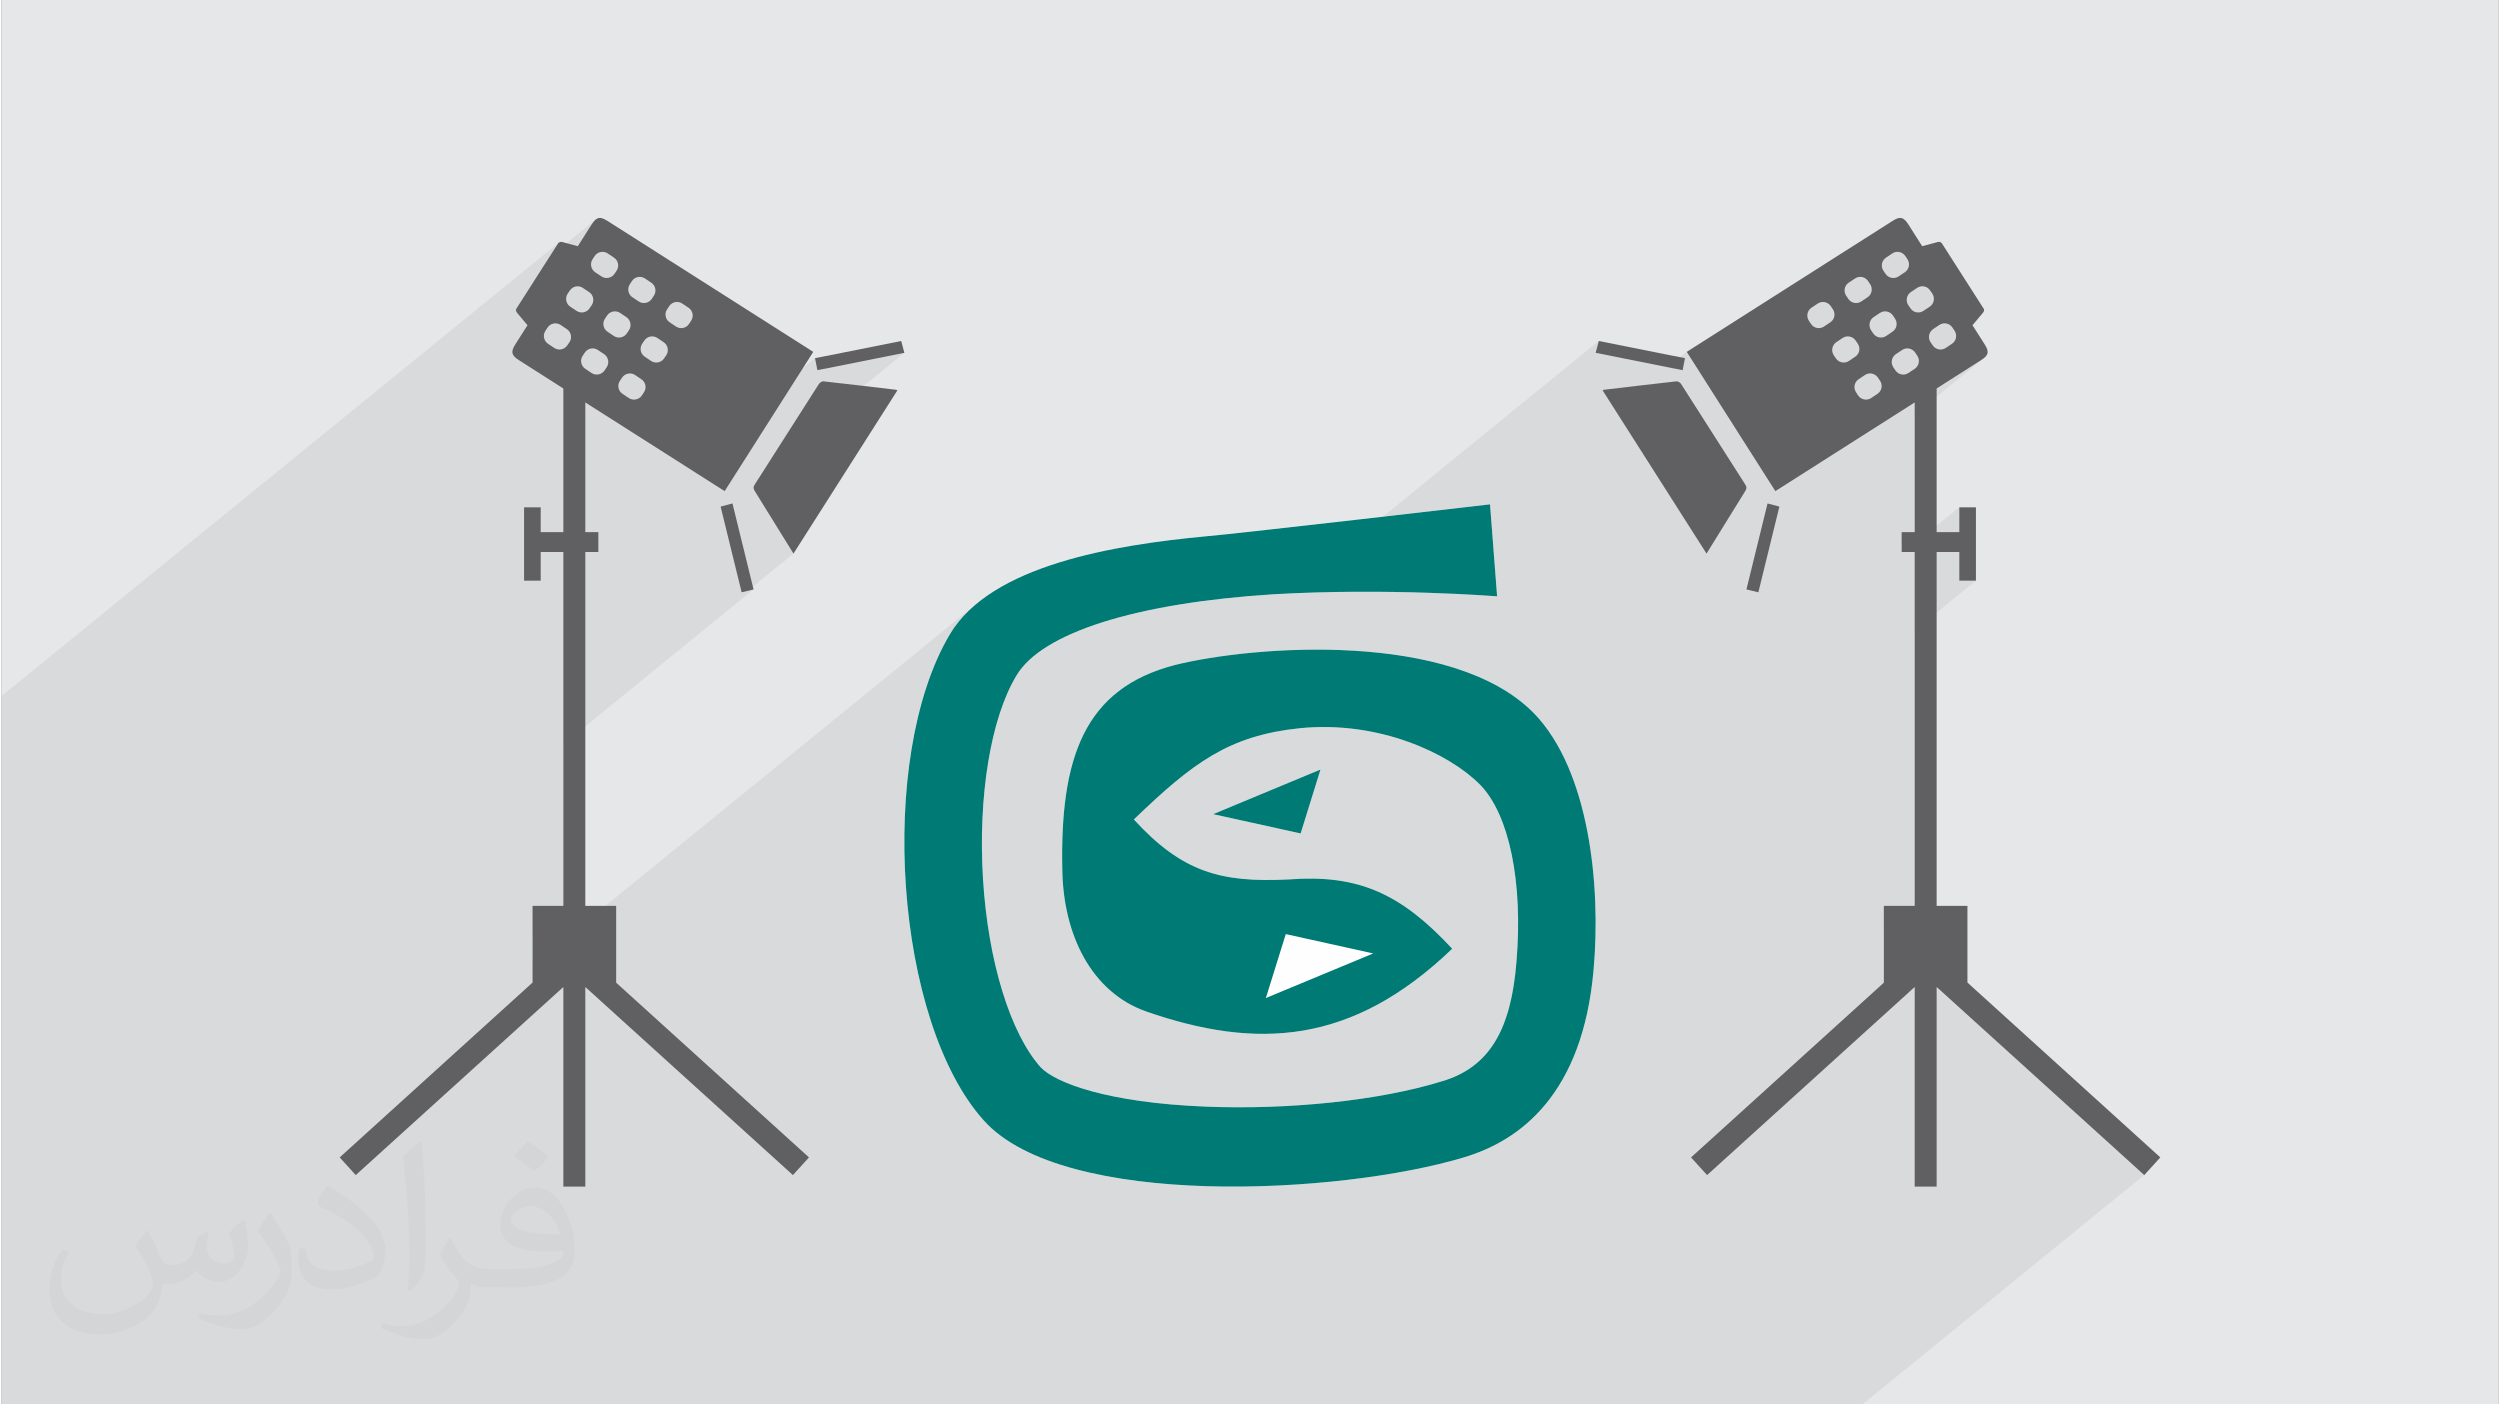 <?xml version="1.0" encoding="UTF-8"?>
<!DOCTYPE svg PUBLIC "-//W3C//DTD SVG 1.0//EN" "http://www.w3.org/TR/2001/REC-SVG-20010904/DTD/svg10.dtd">
<!-- Creator: CorelDRAW 2017 -->
<svg xmlns="http://www.w3.org/2000/svg" xml:space="preserve" width="356px" height="200px" version="1.0" shape-rendering="geometricPrecision" text-rendering="geometricPrecision" image-rendering="optimizeQuality" fill-rule="evenodd" clip-rule="evenodd"
viewBox="0 0 35600 20025"
 xmlns:xlink="http://www.w3.org/1999/xlink">
 <rect x="0" y="0" width="35600" height="20025" fill="#808080" stroke="none"/>
 <g id="Layer_x0020_1">
  <g id="_2692851315200">
   <path fill="#E6E7E8" d="M0 0l35600 0 0 20025 -35600 0 0 -20025z"/>
   <path fill="#373435" fill-opacity="0.078" d="M4302 20025l-110 0 -53 0 -198 0 -511 0 -1824 0 -235 0 -1 0 -339 0 -17 0 -3 0 -313 0 -3 0 -204 0 -313 0 -152 0 -26 0 0 -104 0 -487 0 -358 0 -1947 0 -48 0 -49 0 -206 0 -1088 0 -91 0 -82 0 -60 0 -113 0 -109 0 -326 0 -4 0 -159 0 -50 0 -101 0 -98 0 -12 0 -145 0 -47 0 -216 0 -20 0 -810 0 -221 0 -7 0 -21 0 -215 0 -27 0 -7 0 -21 0 -78 0 -97 0 -7 0 -18 0 -2 0 -13 0 -51 0 -82 0 -70 0 -52 0 -21 0 -7 0 -21 0 -32 0 -121 0 -48 0 -14 0 -28 0 -7 0 -20 0 -78 0 -97 0 -7 0 -18 0 -3 0 -12 0 -133 0 -70 0 -52 0 -22 0 -7 0 -20 0 -32 0 -122 0 -62 0 -27 0 -7 0 -20 0 -58 0 -21 0 -97 0 -6 0 -18 0 -3 0 -13 0 -113 0 -20 0 -69 0 -41 0 -11 0 -81 0 -122 0 -73 0 -79 0 -177 0 -148 0 -24 0 -98 0 -2 7941 -6461 -4 4 -75 116 -57 90 657 -535 -24 28 -26 36 -24 39 -25 38 -24 39 -25 38 -24 39 -25 38 -24 39 -25 38 -639 520 -12 19 -75 117 -74 116 -75 117 -4 8 -3 8 -1 7 1 8 3 9 4 8 7 10 8 10 18 21 18 21 0 1 1082 -881 21 -16 23 -12 25 -8 25 -2 26 2 25 8 24 13 89 60 21 17 17 21 12 22 7 25 3 26 -3 25 -7 26 -13 24 -31 45 -17 21 -319 260 13 17 12 23 7 24 3 26 -2 26 -8 25 -13 24 -31 45 -17 21 -324 264 18 12 21 18 13 16 911 -741 21 -17 23 -11 25 -8 25 -2 26 2 25 8 24 13 90 60 20 17 17 21 12 23 7 24 3 26 -3 26 -7 25 -13 23 -30 46 -18 21 -319 260 13 17 12 23 8 25 2 25 -2 26 -8 25 -13 24 -30 45 -17 21 -325 264 19 12 20 18 14 17 911 -742 20 -16 23 -12 25 -7 25 -3 26 2 25 8 24 13 90 60 21 17 16 21 12 23 7 24 3 26 -3 26 -7 25 -13 24 -30 45 -17 21 -320 260 13 17 13 23 7 24 2 26 -2 26 -8 25 -12 24 -31 45 -17 21 -325 264 19 13 21 17 16 21 12 22 7 25 3 26 -3 25 -7 26 -13 23 -30 46 -18 21 -400 325 90 57 120 76 119 76 120 76 119 76 120 76 119 76 119 76 89 57 1872 -1524 4 22 5 22 4 22 4 21 4 21 4 21 5 21 4 21 155 -31 156 -31 154 -31 155 -30 155 -31 154 -31 155 -31 156 -31 -1945 1583 -17 26 -57 90 -58 89 -57 90 -7 12 -5 12 -3 11 -1 11 1 11 3 11 5 11 7 12 56 91 56 90 56 90 56 91 56 90 56 91 56 90 56 91 13 20 12 21 13 21 13 21 14 21 13 21 14 22 13 22 -653 531 20 -5 21 -5 21 -5 22 -5 -2712 2207 0 2305 -439 357 0 488 6393 -5203 -171 147 -148 161 -124 177 -94 172 -87 182 -79 192 -72 202 -65 210 -56 218 -50 225 -42 231 -17 111 1814 -1476 145 -98 165 -93 186 -88 206 -83 225 -77 244 -71 262 -66 281 -60 297 -53 314 -47 331 -40 346 -34 362 -27 210 -10 1 0 4425 -3601 -6 22 -6 22 -5 21 -6 21 -5 21 -6 20 -5 21 -6 21 156 31 155 31 154 31 155 31 155 30 154 31 100 20 270 -219 79 125 79 124 79 124 79 124 26 42 1436 -1168 90 -60 24 -13 25 -8 26 -2 25 2 1 1 340 -277 90 -60 24 -13 25 -8 26 -2 25 2 1 1 341 -277 89 -60 24 -13 25 -8 26 -2 25 2 25 8 23 12 21 16 17 21 30 45 13 24 8 25 2 26 -2 26 -8 24 -12 23 -16 21 -21 17 -2526 2055 47 74 39 60 1463 -1191 89 -60 24 -13 26 -7 25 -3 26 3 1 0 340 -277 90 -60 24 -13 25 -8 26 -2 25 3 1 0 340 -277 90 -60 24 -13 25 -8 26 -2 25 2 25 8 23 12 20 16 17 21 31 45 13 24 7 26 3 25 -3 26 -7 25 -12 23 -16 20 -21 17 -2553 2078 35 55 53 83 1450 -1180 90 -61 24 -12 25 -8 26 -2 25 2 1 0 340 -277 90 -60 24 -12 25 -8 26 -2 25 2 1 1 341 -278 89 -60 24 -13 25 -7 26 -3 26 3 24 7 23 12 21 17 17 21 30 45 13 24 8 25 2 26 -2 25 -8 25 -11 23 -17 20 -21 18 -2541 2067 22 34 10 -6 10 -6 10 -7 9 -6 9 -5 9 -6 9 -6 9 -5 120 -76 119 -76 120 -76 119 -77 120 -76 119 -76 119 -76 120 -76 119 -76 120 -76 119 -76 120 -76 119 -76 120 -76 119 -76 120 -76 0 55 313 -254 79 -51 79 -50 79 -50 79 -51 79 -50 79 -50 79 -50 79 -51 37 -25 -982 799 0 1677 -186 151 0 132 39 0 783 -637 0 354 -636 518 0 20 313 -255 323 0 0 409 237 0 -873 711 0 3926 -440 358 0 736 1 0 -2750 2492 87 95 3099 -2522 3 0 0 255 313 -255 3 0 2957 2679 -4020 3271 -2758 0 -313 0 -3161 0 -17 0 -3 0 -313 0 -2 0 -205 0 -312 0 0 0 -905 0 -440 0 -1282 0 -298 0 -1469 0 -1194 0 -143 0 -237 0 -502 0 -246 0 -77 0 -24 0 -289 0 -147 0 -39 0 -162 0 -186 0 -153 0 -748 0 -88 0 -220 0 -372 0 -157 0 -138 0 -5 0 -137 0 -69 0 -289 0 -31 0 -8 0 -88 0 -17 0 -63 0 -92 0 -93 0 -4 0 -3 0 -86 0 -6 0 -87 0 -6 0 -86 0 -46 0 -15 0 -77 0 -16 0 -77 0 -13 0 -2 0 -350 0 -93 0 -99 0 -86 0 -7 0 -86 0 -113 0 -25 0 -16 0 -76 0 -16 0 -284 0 -101 0 -49 0 -168 0 -14 0 -273 0 -812 0 -22 0 -63 0 -178 0 -526 0 -552 0 -203 0z"/>
   <g>
    <g>
     <path fill="#FEFEFE" d="M18522 11883l283 -911 -1530 636 1247 275 0 0zm3321 -1719c-1165,-1178 -3995,-959 -5107,-684 -1299,333 -1646,1321 -1612,2926 15,922 414,1739 1194,2015 1583,550 2940,474 4365,-894 -731,-788 -1338,-1064 -2334,-988 -968,48 -1516,-104 -2205,-855 838,-807 1353,-1196 2364,-1301 1131,-114 2136,361 2574,807 409,418 616,1378 516,2537 -77,940 -376,1491 -1065,1691 -890,275 -2180,408 -3368,360 -1406,-56 -2142,-342 -2349,-560 -433,-484 -751,-1510 -823,-2688 -72,-1178 110,-2290 477,-2898 360,-608 1698,-1035 3667,-1159 1641,-95 3167,29 3186,29l-101 -1311c0,0 -3514,409 -4053,456 -1304,123 -3060,408 -3648,1396 -1049,1767 -784,5529 486,6935 1136,1264 5078,1055 6845,523 794,-237 1693,-894 1847,-2679 106,-1179 -57,-2841 -856,-3658z"/>
    </g>
    <path fill="#606062" d="M26838 14010l-2750 2492 229 252 2957 -2679 3 0 0 2843 313 0 0 -2843 3 0 2957 2679 229 -252 -2750 -2493 0 -1093 -439 0 0 -5046 323 0 0 409 237 0 0 -1046 -237 0 0 354 -323 0 0 -2048c211,-134 421,-269 632,-403 110,-70 121,-119 51,-229 -57,-90 -115,-180 -172,-270 48,-57 95,-113 143,-170 24,-28 29,-47 15,-68 -199,-311 -397,-622 -596,-932 -8,-12 -33,-22 -51,-18 -76,20 -152,41 -228,61 -66,-103 -131,-205 -196,-308 -70,-110 -120,-121 -229,-51 -953,606 -1905,1212 -2857,1818 -24,15 -47,30 -75,48 422,664 840,1321 1263,1985 28,-17 51,-32 75,-47 637,-406 1275,-812 1912,-1217l0 1849 -186 0 0 283 186 0 0 5046 -440 0 0 1094 1 0zm170 -8960l90 -60c61,-41 145,-25 186,37l30 45c42,61 25,145 -36,186l-90 60c-61,41 -144,25 -185,-36l-31 -46c-41,-61 -25,-144 36,-186zm-531 358l90 -61c61,-41 144,-25 186,37l30 45c42,61 25,145 -36,186l-90 60c-61,41 -144,25 -186,-36l-30 -46c-41,-61 -25,-144 36,-185zm-402 -813l-90 60c-61,42 -145,26 -186,-36l-30 -45c-41,-62 -25,-145 36,-186l90 -60c61,-41 144,-25 185,36l31 46c41,61 25,144 -36,185zm174 224c62,-41 145,-25 186,36l31 46c41,61 25,144 -37,185l-89 60c-62,42 -145,25 -186,-36l-31 -45c-41,-62 -24,-145 37,-186l89 -60zm357 -581l-90 60c-61,41 -144,25 -185,-36l-31 -46c-41,-61 -25,-144 36,-185l90 -60c61,-42 145,-26 186,36l30 45c41,62 25,145 -36,186zm175 224c61,-41 144,-25 186,36l30 46c41,61 25,144 -36,185l-90 61c-61,41 -145,25 -186,-37l-30 -45c-41,-61 -25,-145 36,-186l90 -60zm356 -581l-90 60c-61,41 -144,25 -185,-36l-31 -45c-41,-62 -25,-145 37,-186l89 -60c61,-42 145,-25 186,36l30 45c41,62 25,145 -36,186zm355 491l-90 60c-61,42 -145,25 -185,-36l-31 -45c-41,-62 -25,-145 36,-186l90 -60c61,-42 144,-25 185,36l31 45c41,62 25,145 -36,186zm42 552l-31 -45c-41,-61 -25,-144 37,-186l89 -60c62,-41 145,-25 186,37l30 45c41,61 26,144 -36,186l-89 60c-62,41 -145,25 -186,-37z"/>
    <path fill="#606062" d="M23883 5437c20,-2 51,19 63,37 306,478 610,957 916,1435 22,34 21,58 0,91 -150,241 -299,483 -448,724 -34,55 -68,109 -105,169 -497,-780 -988,-1552 -1482,-2328 10,-4 15,-7 21,-8 345,-41 690,-82 1035,-120z"/>
    <path fill="#606062" d="M25048 8445c-60,-14 -112,-27 -170,-41 101,-414 201,-818 301,-1226 60,16 113,30 169,45 -101,410 -200,815 -300,1222z"/>
    <path fill="#606062" d="M22728 5031c15,-57 29,-108 45,-169 408,81 817,163 1229,245 -12,60 -22,114 -34,171 -415,-83 -825,-164 -1240,-247z"/>
    <path fill="#606062" d="M8762 14010l2750 2492 -229 252 -2957 -2679 -3 0 0 2843 -313 0 0 -2843 -3 0 -2957 2679 -229 -252 2750 -2493 0 -1093 439 0 0 -5046 -323 0 0 409 -237 0 0 -1046 237 0 0 354 323 0 0 -2048c-211,-134 -421,-269 -632,-403 -110,-70 -121,-119 -51,-229 57,-90 115,-180 172,-270 -48,-57 -95,-113 -143,-170 -24,-28 -29,-47 -15,-68 199,-311 397,-622 596,-932 8,-12 33,-22 51,-18 76,20 152,41 228,61 66,-103 131,-205 196,-308 70,-110 120,-121 229,-51 953,606 1905,1212 2857,1818 24,15 47,30 75,48 -422,664 -840,1321 -1263,1985 -28,-17 -51,-32 -75,-47 -637,-406 -1275,-812 -1912,-1217l0 1849 186 0 0 283 -186 0 0 5046 440 0 0 1094 -1 0zm-170 -8960l-90 -60c-61,-41 -145,-25 -186,37l-30 45c-42,61 -25,145 36,186l90 60c61,41 144,25 185,-36l31 -46c41,-61 25,-144 -36,-186zm531 358l-90 -61c-61,-41 -144,-25 -186,37l-30 45c-42,61 -25,145 36,186l90 60c61,41 144,25 186,-36l30 -46c41,-61 25,-144 -36,-185zm402 -813l90 60c61,42 145,26 186,-36l30 -45c41,-62 25,-145 -36,-186l-90 -60c-61,-41 -144,-25 -185,36l-31 46c-41,61 -25,144 36,185zm-174 224c-62,-41 -145,-25 -186,36l-31 46c-41,61 -25,144 37,185l89 60c62,42 145,25 186,-36l31 -45c41,-62 24,-145 -37,-186l-89 -60zm-357 -581l90 60c61,41 144,25 186,-36l30 -46c41,-61 25,-144 -36,-185l-90 -60c-61,-42 -145,-26 -186,36l-30 45c-41,62 -25,145 36,186zm-174 224c-62,-41 -145,-25 -186,36l-31 46c-41,61 -25,144 36,185l90 61c61,41 145,25 186,-37l30 -45c41,-61 25,-144 -36,-186l-89 -60zm-357 -581l90 60c61,41 144,25 185,-36l31 -45c41,-62 25,-145 -37,-186l-89 -60c-61,-42 -145,-25 -186,36l-30 45c-41,62 -25,145 36,186zm-355 491l90 60c61,42 145,25 185,-36l31 -45c41,-62 25,-145 -36,-186l-90 -60c-61,-42 -144,-25 -185,36l-31 45c-41,62 -25,145 36,186zm-42 552l31 -45c41,-61 25,-144 -37,-186l-89 -60c-62,-41 -145,-25 -186,37l-30 45c-41,61 -26,144 36,186l89 60c62,41 145,25 186,-37z"/>
    <path fill="#606062" d="M11717 5437c-20,-2 -51,19 -63,37 -306,478 -610,957 -916,1435 -22,34 -21,58 0,91 150,241 299,483 448,724 34,55 68,109 105,169 497,-780 988,-1552 1482,-2328 -10,-4 -15,-7 -21,-8 -345,-41 -690,-82 -1035,-120z"/>
    <path fill="#606062" d="M10552 8445c60,-14 112,-27 170,-41 -101,-414 -201,-818 -301,-1226 -60,16 -113,30 -169,45 101,410 200,815 300,1222z"/>
    <path fill="#606062" d="M12872 5031c-15,-57 -29,-108 -45,-169 -408,81 -817,163 -1229,245 12,60 22,114 34,171 415,-83 825,-164 1240,-247z"/>
    <g>
     <path fill="#007A74" d="M18522 11883l283 -911 -1530 636 1247 275 0 0zm3321 -1719c-1165,-1178 -3995,-959 -5107,-684 -1299,333 -1646,1321 -1612,2926 15,922 414,1739 1194,2015 1583,550 2940,474 4365,-894 -731,-788 -1338,-1064 -2334,-988 -968,48 -1516,-104 -2205,-855 838,-807 1353,-1196 2364,-1301 1131,-114 2136,361 2574,807 409,418 616,1378 516,2537 -77,940 -376,1491 -1065,1691 -890,275 -2180,408 -3368,360 -1406,-56 -2142,-342 -2349,-560 -433,-484 -751,-1510 -823,-2688 -72,-1178 110,-2290 477,-2898 360,-608 1698,-1035 3667,-1159 1641,-95 3167,29 3186,29l-101 -1311c0,0 -3514,409 -4053,456 -1304,123 -3060,408 -3648,1396 -1049,1767 -784,5529 486,6935 1136,1264 5078,1055 6845,523 794,-237 1693,-894 1847,-2679 106,-1179 -57,-2841 -856,-3658zm-3533 3154l1247 276 -1531 636 284 -912z"/>
    </g>
   </g>
   <path fill="#373435" fill-opacity="0.031" d="M2082 17547c68,104 112,203 155,312 32,64 49,183 199,183 44,0 107,-14 163,-45 63,-33 111,-83 136,-159l60 -202 146 -72 10 10c-20,77 -25,149 -25,206 0,170 146,234 262,234 68,0 129,-34 129,-95 0,-81 -34,-217 -78,-339 68,-68 136,-136 214,-191l12 6c34,144 53,287 53,381 0,93 -41,196 -75,264 -70,132 -194,238 -344,238 -114,0 -241,-58 -328,-163l-5 0c-82,101 -209,193 -412,193l-63 0c-10,134 -39,229 -83,314 -121,237 -480,404 -818,404 -470,0 -706,-272 -706,-633 0,-223 73,-431 185,-578l92 38c-70,134 -117,262 -117,385 0,338 275,499 592,499 294,0 658,-187 724,-404 -25,-237 -114,-348 -250,-565 41,-72 94,-144 160,-221l12 0zm5421 -1274c99,62 196,136 291,221 -53,74 -119,142 -201,202 -95,-77 -190,-143 -287,-213 66,-74 131,-146 197,-210zm51 926c-160,0 -291,105 -291,183 0,168 320,219 703,217 -48,-196 -216,-400 -412,-400zm-359 895c208,0 390,-6 529,-41 155,-39 286,-118 286,-171 0,-15 0,-31 -5,-46 -87,8 -187,8 -274,8 -282,0 -498,-64 -583,-222 -21,-44 -36,-93 -36,-149 0,-152 66,-303 182,-406 97,-85 204,-138 313,-138 197,0 354,158 464,408 60,136 101,293 101,491 0,132 -36,243 -118,326 -153,148 -435,204 -867,204l-196 0 0 0 -51 0c-107,0 -184,-19 -245,-66l-10 0c3,25 5,50 5,72 0,97 -32,221 -97,320 -192,287 -400,410 -580,410 -182,0 -405,-70 -606,-161l36 -70c65,27 155,46 279,46 325,0 752,-314 805,-619 -12,-25 -34,-58 -65,-93 -95,-113 -155,-208 -211,-307 48,-95 92,-171 133,-239l17 -2c139,282 265,445 546,445l44 0 0 0 204 0zm-1408 299c24,-130 26,-276 26,-413l0 -202c0,-377 -48,-926 -87,-1282 68,-75 163,-161 238,-219l22 6c51,450 63,972 63,1452 0,126 -5,250 -17,340 -7,114 -73,201 -214,332l-31 -14zm-1449 -596c7,177 94,318 398,318 189,0 349,-50 526,-135 32,-14 49,-33 49,-49 0,-111 -85,-258 -228,-392 -139,-126 -323,-237 -495,-311 -59,-25 -78,-52 -78,-77 0,-51 68,-158 124,-235l19 -2c197,103 417,256 580,427 148,157 240,316 240,489 0,128 -39,250 -102,361 -216,109 -446,192 -674,192 -277,0 -466,-130 -466,-436 0,-33 0,-84 12,-150l95 0zm-501 -503l172 278c63,103 122,215 122,392l0 227c0,183 -117,379 -306,573 -148,132 -279,188 -400,188 -180,0 -386,-56 -624,-159l27 -70c75,21 162,37 269,37 342,-2 692,-252 852,-557 19,-35 26,-68 26,-90 0,-36 -19,-75 -34,-110 -87,-165 -184,-315 -291,-453 56,-89 112,-174 173,-258l14 2z"/>
  </g>
 </g>
</svg>
